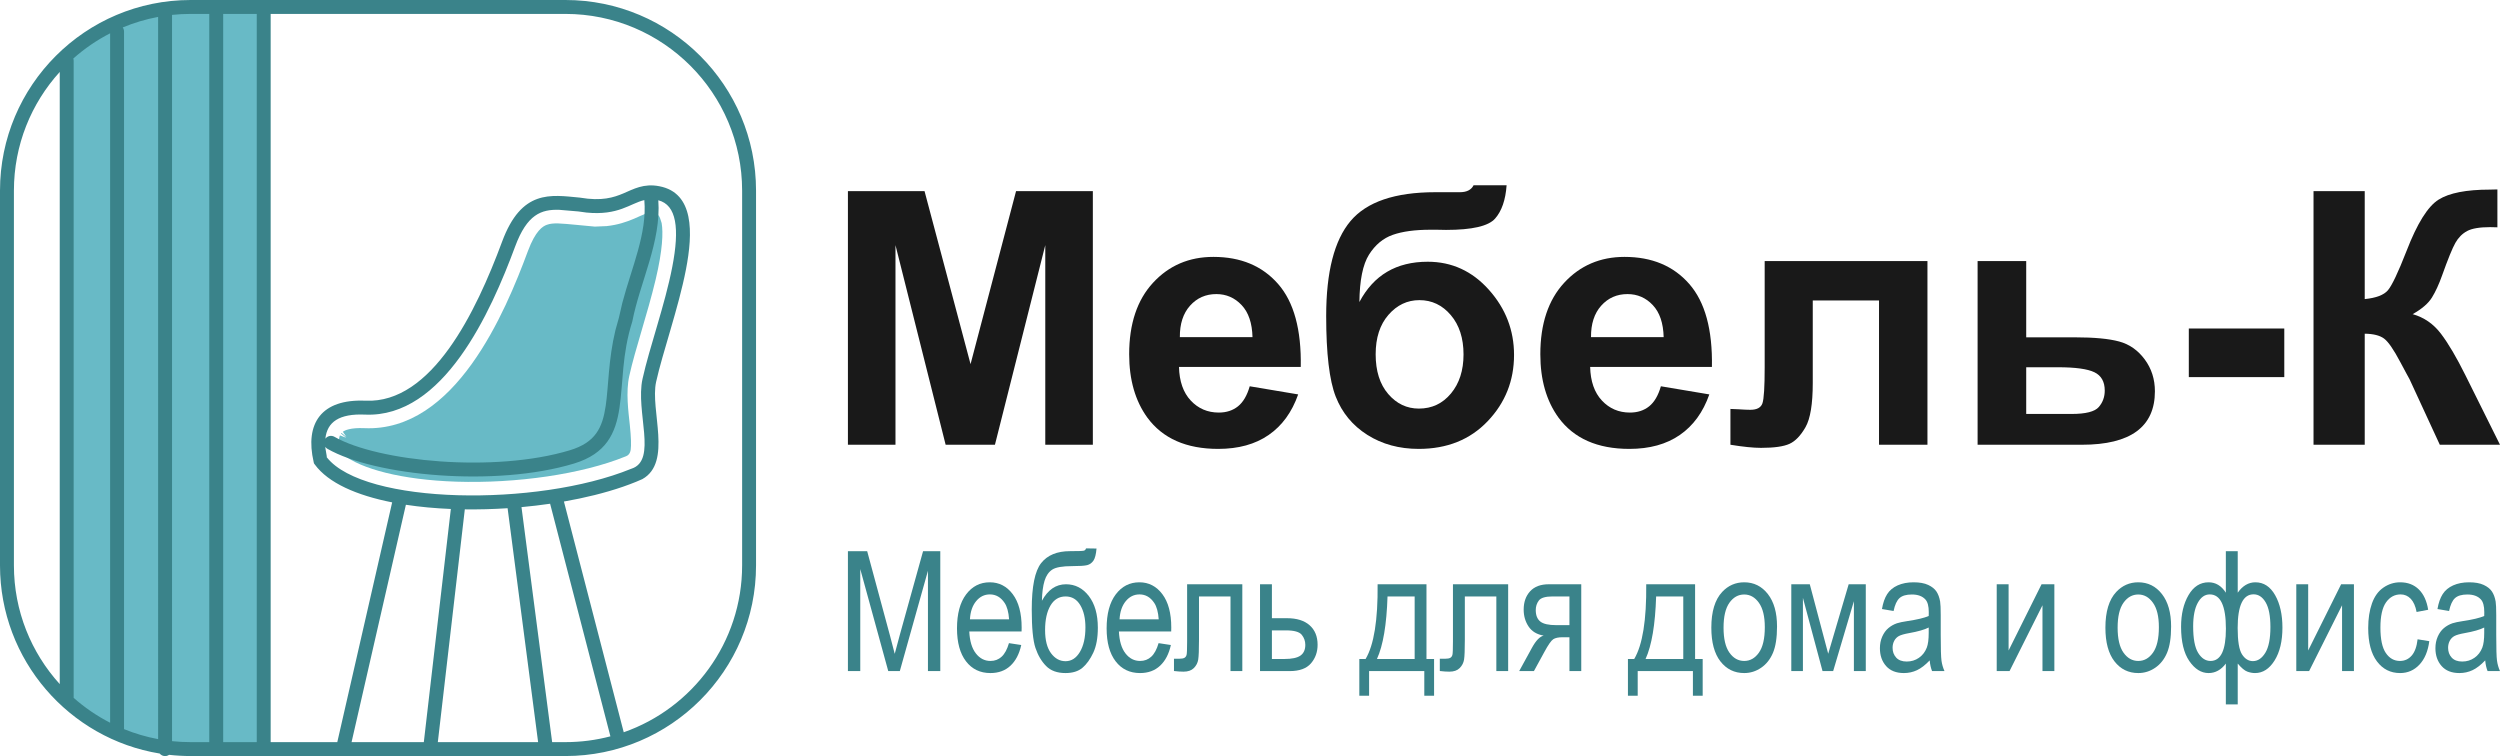 <?xml version="1.0" standalone="no"?>
<!DOCTYPE svg PUBLIC "-//W3C//DTD SVG 1.1//EN" "http://www.w3.org/Graphics/SVG/1.1/DTD/svg11.dtd">
<!--Generator: Xara Designer (www.xara.com), SVG filter version: 6.6.0.9-->
<svg fill="none" fill-rule="evenodd" stroke="black" stroke-width="0.501" stroke-linejoin="bevel" stroke-miterlimit="10" font-family="Times New Roman" font-size="16" style="font-variant-ligatures:none" xmlns:xlink="http://www.w3.org/1999/xlink" xmlns="http://www.w3.org/2000/svg" version="1.1" overflow="visible" width="533.048pt" height="161.213pt" viewBox="213.476 -364.931 533.048 161.213">
 <defs>
  <style type="text/css">@import url('https://themes.googleusercontent.com/fonts/css?family=Open Sans:400,600');</style>
 </defs>
 <g id="Page background" transform="scale(1 -1)"/>
 <g id="MouseOff" transform="scale(1 -1)">
  <g id="Group" fill-rule="nonzero" stroke-linejoin="round" stroke-linecap="round" stroke="none" stroke-width="1.936" fill="#191919">
   <g id="Group_1">
    <path d="M 394.268,270.103 L 394.268,324.171 L 410.606,324.171 L 420.416,287.29 L 430.117,324.171 L 446.492,324.171 L 446.492,270.103 L 436.349,270.103 L 436.349,312.664 L 425.616,270.103 L 415.105,270.103 L 404.41,312.664 L 404.41,270.103 L 394.268,270.103 Z" marker-start="none" marker-end="none"/>
    <path d="M 479.943,282.569 L 490.27,280.835 C 488.942,277.049 486.846,274.166 483.982,272.187 C 481.117,270.207 477.533,269.218 473.231,269.218 C 466.421,269.218 461.38,271.443 458.11,275.894 C 455.527,279.459 454.237,283.958 454.237,289.392 C 454.237,295.883 455.933,300.967 459.327,304.643 C 462.719,308.319 467.01,310.157 472.198,310.157 C 478.025,310.157 482.624,308.233 485.992,304.385 C 489.361,300.537 490.971,294.641 490.823,286.699 L 464.859,286.699 C 464.933,283.626 465.769,281.235 467.367,279.526 C 468.966,277.817 470.957,276.963 473.341,276.963 C 474.964,276.963 476.329,277.406 477.435,278.291 C 478.542,279.177 479.378,280.602 479.943,282.569 Z M 480.534,293.043 C 480.459,296.044 479.685,298.324 478.21,299.885 C 476.735,301.446 474.94,302.227 472.825,302.227 C 470.563,302.227 468.695,301.403 467.219,299.756 C 465.744,298.108 465.018,295.87 465.043,293.043 L 480.534,293.043 Z" marker-start="none" marker-end="none"/>
    <path d="M 527.668,325.425 L 534.712,325.425 C 534.491,322.303 533.673,319.936 532.259,318.326 C 530.845,316.714 527.36,315.91 521.804,315.91 C 521.14,315.91 520.476,315.921 519.812,315.947 L 518.485,315.947 C 515.189,315.947 512.509,315.585 510.444,314.859 C 508.379,314.134 506.689,312.726 505.373,310.636 C 504.058,308.546 503.375,305.178 503.325,300.53 C 504.85,303.407 506.823,305.559 509.245,306.984 C 511.668,308.411 514.551,309.123 517.894,309.123 C 523.033,309.123 527.385,307.126 530.95,303.13 C 534.514,299.135 536.298,294.507 536.298,289.245 C 536.298,283.762 534.423,279.054 530.674,275.119 C 526.924,271.185 522.025,269.218 515.976,269.218 C 511.821,269.218 508.169,270.213 505.023,272.205 C 501.875,274.197 499.625,276.92 498.273,280.375 C 496.921,283.829 496.244,289.552 496.244,297.543 C 496.244,306.936 497.972,313.685 501.427,317.791 C 504.881,321.897 510.911,323.95 519.517,323.95 L 524.754,323.95 C 526.205,323.95 527.176,324.442 527.668,325.425 Z M 506.793,289.392 C 506.793,285.827 507.683,283.005 509.467,280.927 C 511.249,278.849 513.431,277.811 516.013,277.812 C 518.791,277.811 521.072,278.887 522.855,281.039 C 524.637,283.19 525.529,285.962 525.528,289.356 C 525.529,292.822 524.625,295.619 522.817,297.746 C 521.01,299.873 518.779,300.936 516.124,300.936 C 513.542,300.936 511.341,299.892 509.522,297.801 C 507.702,295.711 506.793,292.908 506.793,289.392 Z" marker-start="none" marker-end="none"/>
    <path d="M 567.61,282.569 L 577.937,280.835 C 576.609,277.049 574.513,274.166 571.649,272.187 C 568.784,270.207 565.2,269.218 560.898,269.218 C 554.088,269.218 549.047,271.443 545.777,275.894 C 543.194,279.459 541.904,283.958 541.904,289.392 C 541.904,295.883 543.6,300.967 546.994,304.643 C 550.386,308.319 554.677,310.157 559.865,310.157 C 565.692,310.157 570.291,308.233 573.659,304.385 C 577.028,300.537 578.638,294.641 578.49,286.699 L 552.526,286.699 C 552.6,283.626 553.436,281.235 555.034,279.526 C 556.633,277.817 558.624,276.963 561.008,276.963 C 562.631,276.963 563.996,277.406 565.102,278.291 C 566.209,279.177 567.045,280.602 567.61,282.569 Z M 568.201,293.043 C 568.126,296.044 567.352,298.324 565.877,299.885 C 564.402,301.446 562.607,302.227 560.492,302.227 C 558.23,302.227 556.362,301.403 554.886,299.756 C 553.411,298.108 552.685,295.87 552.71,293.043 L 568.201,293.043 Z" marker-start="none" marker-end="none"/>
    <path d="M 589.739,309.271 L 624.445,309.271 L 624.445,270.103 L 614.118,270.103 L 614.118,300.862 L 599.992,300.862 L 599.992,283.27 C 599.992,278.796 599.476,275.654 598.443,273.846 C 597.41,272.039 596.267,270.853 595.013,270.288 C 593.759,269.722 591.743,269.439 588.965,269.439 C 587.317,269.439 585.141,269.66 582.437,270.103 L 582.437,277.737 C 582.658,277.738 583.236,277.713 584.17,277.664 C 585.252,277.589 586.088,277.553 586.678,277.554 C 588.08,277.553 588.94,278.014 589.26,278.936 C 589.58,279.858 589.739,282.421 589.739,286.626 L 589.739,309.271 Z" marker-start="none" marker-end="none"/>
    <path d="M 635.139,309.271 L 645.503,309.271 L 645.503,293.006 L 655.904,293.006 C 659.986,293.006 663.12,292.712 665.309,292.121 C 667.497,291.532 669.316,290.259 670.767,288.305 C 672.217,286.349 672.943,284.081 672.943,281.499 C 672.943,277.713 671.645,274.867 669.052,272.962 C 666.457,271.056 662.566,270.103 657.379,270.103 L 635.139,270.103 L 635.139,309.271 Z M 645.503,276.668 L 655.166,276.668 C 658.19,276.668 660.126,277.16 660.975,278.143 C 661.824,279.127 662.248,280.295 662.248,281.647 C 662.248,283.541 661.516,284.844 660.053,285.556 C 658.589,286.269 655.989,286.626 652.252,286.626 L 645.503,286.626 L 645.503,276.668 Z" marker-start="none" marker-end="none"/>
    <path d="M 680.172,284.524 L 680.172,294.887 L 700.53,294.887 L 700.53,284.524 L 680.172,284.524 Z" marker-start="none" marker-end="none"/>
    <path d="M 706.764,324.171 L 717.681,324.171 L 717.681,301.158 C 720.115,301.403 721.763,302.031 722.623,303.039 C 723.484,304.047 724.811,306.85 726.606,311.447 C 728.868,317.3 731.143,320.938 733.43,322.364 C 735.691,323.789 739.343,324.503 744.383,324.503 C 744.629,324.503 745.158,324.515 745.969,324.541 L 745.969,316.463 L 744.421,316.5 C 742.183,316.499 740.547,316.224 739.515,315.671 C 738.483,315.118 737.647,314.275 737.007,313.143 C 736.368,312.013 735.422,309.689 734.167,306.173 C 733.504,304.305 732.784,302.744 732.01,301.489 C 731.235,300.236 729.865,299.055 727.898,297.949 C 730.332,297.26 732.342,295.87 733.928,293.781 C 735.514,291.691 737.253,288.741 739.146,284.93 L 746.523,270.103 L 733.688,270.103 L 727.234,284.081 C 727.135,284.277 726.925,284.659 726.606,285.224 C 726.484,285.422 726.029,286.269 725.242,287.77 C 723.841,290.425 722.691,292.084 721.793,292.748 C 720.896,293.411 719.525,293.756 717.681,293.781 L 717.681,270.103 L 706.764,270.103 L 706.764,324.171 Z" marker-start="none" marker-end="none"/>
   </g>
  </g>
  <path d="M 228.071,215.141 L 228.072,215.2 L 228.071,353.518 C 234.994,359.693 244.122,363.448 254.122,363.448 L 269.697,363.448 L 269.697,205.213 L 254.122,205.213 C 244.123,205.213 234.995,208.967 228.071,215.141 Z" fill="#68bac6" stroke-linejoin="round" stroke="none" stroke-width="0.75" marker-start="none" marker-end="none"/>
  <path d="M 286.733,267.931 C 286.687,267.967 286.643,268.007 286.602,268.048 L 286.227,268.423 C 286.008,268.641 285.864,268.923 285.814,269.228 L 285.746,269.643 C 285.74,269.679 285.734,269.725 285.731,269.762 C 285.621,271.127 285.843,271.817 285.953,272.101 L 287.277,271.587 L 286.178,272.499 L 286.285,272.628 L 287.329,271.762 L 286.576,272.883 C 286.986,273.158 288.156,273.773 291.165,273.639 C 310.529,272.78 321.222,298.394 326.025,311.366 C 327.664,315.791 329.22,316.69 330.063,316.996 C 331.447,317.496 333.059,317.291 336.514,316.974 L 340.309,316.614 L 342.82,316.722 C 345.188,316.973 347.051,317.611 348.68,318.301 C 350.869,319.226 351.473,319.764 352.957,319.467 C 352.987,319.461 353.034,319.45 353.063,319.441 L 353.196,319.404 C 353.672,319.272 354.05,318.911 354.203,318.442 L 354.508,317.51 C 354.531,317.441 354.548,317.37 354.561,317.298 C 354.881,315.415 354.796,311.714 353.264,305.286 C 351.522,297.978 348.902,290.452 347.649,284.767 C 346.885,281.305 347.474,277.114 347.765,274.316 C 348.047,271.611 348.081,270.01 347.956,269.065 C 347.949,269.013 347.939,268.96 347.927,268.909 L 347.871,268.679 C 347.754,268.198 347.403,267.808 346.937,267.64 L 346.869,267.615 C 337.498,263.798 323.524,261.821 310.812,262.228 C 298.969,262.608 290.451,265.008 286.733,267.931 Z" fill="#68bac6" stroke="none" stroke-width="0.75" stroke-linejoin="round" marker-start="none" marker-end="none"/>
  <path d="M 247.525,204.262 C 228.222,207.416 213.476,224.184 213.476,244.375 L 213.476,324.286 C 213.476,346.721 231.686,364.931 254.122,364.931 L 334.033,364.931 C 356.468,364.931 374.678,346.721 374.678,324.286 L 374.678,244.375 C 374.678,221.939 356.468,203.729 334.033,203.729 L 254.122,203.729 C 252.567,203.729 251.033,203.816 249.524,203.986 C 249.283,203.817 248.99,203.718 248.674,203.718 C 248.211,203.718 247.798,203.93 247.525,204.262 Z M 258.095,206.696 L 258.095,361.898 C 258.095,361.92 258.095,361.942 258.096,361.964 L 254.122,361.964 C 252.782,361.964 251.459,361.893 250.156,361.757 L 250.157,207.063 L 250.156,206.902 C 251.46,206.765 252.782,206.696 254.122,206.696 L 258.095,206.696 Z M 268.22,206.696 L 268.22,361.898 C 268.22,361.92 268.22,361.942 268.221,361.964 L 261.06,361.964 C 261.061,361.942 261.062,361.92 261.062,361.898 L 261.062,206.696 L 268.22,206.696 Z M 285.392,206.696 L 297.091,257.815 C 289.537,259.307 283.486,261.948 280.601,265.884 L 280.421,266.13 L 280.352,266.428 C 278.454,274.645 281.96,279.914 291.425,279.494 C 305.558,278.866 314.991,298.441 320.531,313.402 C 324.672,324.582 330.883,323.38 337.061,322.802 L 337.116,322.796 L 337.171,322.787 C 341.802,322 344.325,322.822 346.399,323.698 C 348.509,324.59 350.728,325.888 354.084,325.217 C 361.471,323.787 361.257,315.333 359.73,307.448 C 358.152,299.297 354.733,289.68 353.371,283.505 C 352.052,277.527 356.879,266.372 350.437,262.774 L 349.106,262.202 L 349.08,262.192 L 349.015,262.167 L 349.107,262.201 C 348.199,261.831 347.253,261.477 346.273,261.139 C 342.5,259.839 338.23,258.784 333.714,257.996 L 346.458,208.84 L 346.469,208.799 C 361.161,213.941 371.711,227.935 371.711,244.375 L 371.711,324.286 C 371.711,345.082 354.829,361.964 334.033,361.964 L 271.185,361.964 C 271.186,361.942 271.187,361.92 271.187,361.898 L 271.187,206.696 L 285.392,206.696 Z M 303.842,206.696 L 309.605,256.407 C 306.281,256.545 303.055,256.841 300.019,257.304 L 288.436,206.696 L 303.842,206.696 Z M 328.211,206.696 L 321.706,256.57 C 318.655,256.368 315.591,256.285 312.582,256.325 L 306.828,206.696 L 328.211,206.696 Z M 343.628,207.93 L 343.616,207.975 L 330.77,257.524 C 328.765,257.232 326.725,256.991 324.668,256.803 L 331.204,206.696 L 334.033,206.696 C 337.348,206.696 340.564,207.125 343.628,207.93 Z M 247.189,207.333 L 247.19,207.339 L 247.189,361.326 C 244.569,360.838 242.044,360.079 239.645,359.078 C 239.819,358.835 239.922,358.538 239.922,358.217 L 239.922,209.528 L 239.921,209.466 C 242.238,208.522 244.67,207.802 247.189,207.333 Z M 236.954,210.829 L 236.955,210.992 L 236.955,357.829 C 234.11,356.369 231.474,354.558 229.106,352.453 C 229.154,352.306 229.181,352.149 229.181,351.987 L 229.181,216.14 C 231.529,214.062 234.139,212.274 236.954,210.829 Z M 226.213,219.069 L 226.213,349.59 C 220.143,342.9 216.443,334.022 216.443,324.286 L 216.443,244.375 C 216.443,234.638 220.143,225.76 226.213,219.069 Z M 347.988,264.948 L 348.043,264.971 L 348.101,264.989 C 353.717,266.763 348.938,277.178 350.474,284.144 C 351.957,290.869 355.246,299.897 356.817,308.013 C 358.417,316.274 357.725,321.226 353.84,322.231 C 354.486,313.415 349.935,304.757 348.315,296.477 L 348.299,296.395 L 348.274,296.315 C 346.064,289.315 346.365,283.405 345.562,277.982 C 344.76,272.567 342.771,268.188 335.853,266.092 C 319.14,261.028 293.391,263.448 283.31,269.224 C 283.116,269.334 282.957,269.482 282.837,269.652 C 282.844,269.551 282.853,269.449 282.863,269.346 L 283.182,267.442 L 283.184,267.441 L 283.194,267.376 C 291.177,257.338 327.968,256.792 347.988,264.948 Z M 346.273,261.139 L 349.015,262.167 L 348.994,262.16 L 346.273,261.139 Z M 334.992,268.931 C 340.449,270.585 341.929,273.706 342.627,278.416 C 343.236,282.53 343.183,288.281 344.694,294.511 L 345.424,297.133 L 346.177,300.381 C 348.174,307.958 351.478,315.134 350.86,322.267 C 347.837,321.568 345.343,318.921 338.505,319.611 L 336.783,319.847 L 332.696,320.194 C 328.881,320.309 325.851,319.223 323.314,312.371 C 318.127,298.366 308.015,275.787 291.294,276.529 C 285.818,276.772 283.216,274.963 282.851,271.39 C 283.291,271.99 284.123,272.177 284.785,271.799 C 294.003,266.517 318.889,264.052 334.992,268.931 Z M 283.194,267.376 L 283.182,267.442 L 282.994,267.639 C 283.058,267.55 283.125,267.463 283.194,267.376 Z" fill="#3a838a" stroke="none" fill-rule="evenodd" stroke-width="0.5" marker-start="none" marker-end="none"/>
  <g id="Group_2" fill-rule="evenodd" stroke="none" stroke-width="0.5" fill="#3a838a">
   <g id="Group_3">
    <path d="M 394.268,221.841 L 394.268,247.398 L 398.378,247.398 L 403.264,229.303 C 403.714,227.618 404.043,226.357 404.25,225.518 C 404.485,226.449 404.85,227.815 405.348,229.616 L 410.29,247.398 L 413.964,247.398 L 413.964,221.841 L 411.332,221.841 L 411.332,243.231 L 405.334,221.841 L 402.869,221.841 L 396.9,243.597 L 396.9,221.841 L 394.268,221.841 Z" marker-start="none" marker-end="none"/>
    <path d="M 428.606,227.801 L 431.224,227.402 C 430.812,225.509 430.047,224.038 428.93,222.991 C 427.813,221.945 426.387,221.422 424.65,221.422 C 422.463,221.422 420.729,222.256 419.448,223.925 C 418.167,225.592 417.526,227.931 417.526,230.941 C 417.526,234.056 418.174,236.473 419.469,238.192 C 420.764,239.912 422.444,240.773 424.509,240.773 C 426.509,240.773 428.142,239.929 429.409,238.245 C 430.676,236.559 431.31,234.189 431.31,231.132 C 431.31,230.947 431.304,230.667 431.295,230.297 L 420.145,230.297 C 420.239,228.263 420.704,226.704 421.539,225.624 C 422.373,224.543 423.415,224.003 424.665,224.003 C 425.593,224.003 426.387,224.305 427.043,224.91 C 427.7,225.513 428.222,226.478 428.606,227.801 Z M 420.286,232.876 L 428.635,232.876 C 428.522,234.433 428.203,235.601 427.677,236.379 C 426.87,237.589 425.824,238.192 424.537,238.192 C 423.373,238.192 422.395,237.71 421.603,236.746 C 420.809,235.781 420.37,234.491 420.286,232.876 Z" marker-start="none" marker-end="none"/>
    <path d="M 445.037,248.007 L 447.276,247.972 C 447.171,246.728 446.949,245.862 446.607,245.375 C 446.264,244.886 445.822,244.573 445.283,244.433 C 444.743,244.294 443.685,244.224 442.108,244.224 C 440.015,244.224 438.589,243.975 437.828,243.474 C 437.069,242.974 436.521,242.175 436.188,241.078 C 435.855,239.979 435.67,238.565 435.632,236.833 C 436.27,238.006 437.016,238.887 437.87,239.475 C 438.726,240.06 439.687,240.354 440.756,240.354 C 442.718,240.354 444.342,239.521 445.629,237.852 C 446.914,236.185 447.557,233.927 447.557,231.08 C 447.557,228.919 447.233,227.147 446.586,225.764 C 445.938,224.38 445.17,223.311 444.284,222.555 C 443.396,221.801 442.188,221.422 440.659,221.422 C 438.884,221.422 437.505,221.925 436.518,222.931 C 435.533,223.935 434.778,225.223 434.252,226.791 C 433.727,228.36 433.465,231.092 433.465,234.985 C 433.465,239.878 434.133,243.172 435.471,244.87 C 436.808,246.566 438.866,247.414 441.644,247.414 C 443.371,247.414 444.352,247.449 444.586,247.519 C 444.821,247.589 444.971,247.751 445.037,248.007 Z M 444.91,231.167 C 444.911,233.097 444.542,234.677 443.805,235.909 C 443.068,237.141 442.028,237.757 440.686,237.757 C 439.288,237.757 438.208,237.106 437.448,235.804 C 436.688,234.502 436.308,232.765 436.308,230.592 C 436.308,228.443 436.728,226.798 437.568,225.659 C 438.409,224.519 439.442,223.951 440.672,223.951 C 441.929,223.951 442.951,224.61 443.735,225.928 C 444.518,227.248 444.911,228.994 444.91,231.167 Z" marker-start="none" marker-end="none"/>
    <path d="M 460.51,227.801 L 463.128,227.402 C 462.715,225.509 461.951,224.038 460.833,222.991 C 459.716,221.945 458.29,221.422 456.553,221.422 C 454.366,221.422 452.632,222.256 451.351,223.925 C 450.07,225.592 449.43,227.931 449.43,230.941 C 449.43,234.056 450.078,236.473 451.372,238.192 C 452.668,239.912 454.347,240.773 456.413,240.773 C 458.412,240.773 460.045,239.929 461.312,238.245 C 462.579,236.559 463.213,234.189 463.213,231.132 C 463.213,230.947 463.208,230.667 463.198,230.297 L 452.048,230.297 C 452.142,228.263 452.607,226.704 453.441,225.624 C 454.277,224.543 455.319,224.003 456.567,224.003 C 457.496,224.003 458.29,224.305 458.947,224.91 C 459.604,225.513 460.125,226.478 460.51,227.801 Z M 452.189,232.876 L 460.537,232.876 C 460.424,234.433 460.106,235.601 459.58,236.379 C 458.773,237.589 457.726,238.192 456.441,238.192 C 455.276,238.192 454.298,237.71 453.505,236.746 C 452.712,235.781 452.273,234.491 452.189,232.876 Z" marker-start="none" marker-end="none"/>
    <path d="M 466.592,240.354 L 478.362,240.354 L 478.362,221.841 L 475.842,221.841 L 475.842,237.757 L 469.126,237.757 L 469.126,228.535 C 469.126,226.385 469.07,224.967 468.957,224.281 C 468.844,223.596 468.535,222.997 468.028,222.487 C 467.52,221.975 466.788,221.719 465.831,221.719 C 465.24,221.719 464.56,221.765 463.79,221.858 L 463.79,224.473 L 464.902,224.473 C 465.428,224.473 465.803,224.54 466.029,224.674 C 466.254,224.807 466.404,225.02 466.479,225.31 C 466.554,225.6 466.592,226.548 466.592,228.151 L 466.592,240.354 Z" marker-start="none" marker-end="none"/>
    <path d="M 482.136,240.354 L 484.67,240.354 L 484.67,233.119 L 487.879,233.119 C 489.972,233.119 491.585,232.617 492.715,231.611 C 493.846,230.607 494.413,229.22 494.413,227.455 C 494.413,225.909 493.94,224.586 492.997,223.489 C 492.053,222.389 490.544,221.841 488.471,221.841 L 482.136,221.841 L 482.136,240.354 Z M 484.67,224.422 L 487.33,224.422 C 488.935,224.422 490.08,224.665 490.765,225.153 C 491.451,225.642 491.794,226.403 491.794,227.436 C 491.794,228.239 491.539,228.954 491.033,229.581 C 490.526,230.209 489.405,230.522 487.668,230.522 L 484.67,230.522 L 484.67,224.422 Z" marker-start="none" marker-end="none"/>
    <path d="M 507.21,240.354 L 517.628,240.354 L 517.628,224.422 L 519.248,224.422 L 519.248,216.594 L 517.164,216.594 L 517.164,221.841 L 505.393,221.841 L 505.393,216.594 L 503.31,216.594 L 503.31,224.422 L 504.647,224.422 C 506.43,227.419 507.285,232.73 507.21,240.354 Z M 509.323,237.757 C 509.134,231.749 508.382,227.302 507.069,224.422 L 515.108,224.422 L 515.108,237.757 L 509.323,237.757 Z" marker-start="none" marker-end="none"/>
    <path d="M 523.273,240.354 L 535.044,240.354 L 535.044,221.841 L 532.524,221.841 L 532.524,237.757 L 525.807,237.757 L 525.807,228.535 C 525.807,226.385 525.752,224.967 525.639,224.281 C 525.526,223.596 525.217,222.997 524.71,222.487 C 524.203,221.975 523.471,221.719 522.512,221.719 C 521.922,221.719 521.242,221.765 520.472,221.858 L 520.472,224.473 L 521.584,224.473 C 522.11,224.473 522.486,224.54 522.711,224.674 C 522.937,224.807 523.087,225.02 523.161,225.31 C 523.237,225.6 523.273,226.548 523.273,228.151 L 523.273,240.354 Z" marker-start="none" marker-end="none"/>
    <path d="M 550.63,240.354 L 550.63,221.841 L 548.109,221.841 L 548.109,229.059 L 546.645,229.059 C 545.753,229.059 545.089,228.915 544.653,228.631 C 544.216,228.347 543.58,227.432 542.745,225.885 L 540.536,221.841 L 537.395,221.841 L 540.127,226.827 C 540.961,228.35 541.793,229.209 542.617,229.407 C 541.173,229.651 540.101,230.297 539.402,231.342 C 538.702,232.387 538.353,233.59 538.353,234.951 C 538.353,236.554 538.81,237.856 539.725,238.855 C 540.642,239.854 541.965,240.354 543.702,240.354 L 550.63,240.354 Z M 548.109,237.757 L 544.505,237.757 C 542.994,237.757 542.02,237.466 541.585,236.885 C 541.147,236.303 540.928,235.625 540.928,234.846 C 540.928,233.741 541.25,232.931 541.894,232.413 C 542.536,231.896 543.673,231.638 545.308,231.638 L 548.109,231.638 L 548.109,237.757 Z" marker-start="none" marker-end="none"/>
    <path d="M 564.483,240.354 L 574.902,240.354 L 574.902,224.422 L 576.52,224.422 L 576.52,216.594 L 574.437,216.594 L 574.437,221.841 L 562.666,221.841 L 562.666,216.594 L 560.583,216.594 L 560.583,224.422 L 561.921,224.422 C 563.704,227.419 564.558,232.73 564.483,240.354 Z M 566.595,237.757 C 566.407,231.749 565.656,227.302 564.342,224.422 L 572.381,224.422 L 572.381,237.757 L 566.595,237.757 Z" marker-start="none" marker-end="none"/>
    <path d="M 578.365,231.098 C 578.365,234.526 579.135,237.065 580.674,238.715 C 581.959,240.087 583.526,240.773 585.376,240.773 C 587.432,240.773 589.113,239.938 590.417,238.271 C 591.721,236.604 592.373,234.299 592.373,231.358 C 592.373,228.977 592.085,227.104 591.508,225.737 C 590.93,224.371 590.091,223.311 588.988,222.555 C 587.886,221.801 586.681,221.422 585.376,221.422 C 583.283,221.422 581.592,222.254 580.3,223.916 C 579.01,225.578 578.365,227.972 578.365,231.098 Z M 580.97,231.098 C 580.97,228.726 581.387,226.952 582.222,225.772 C 583.058,224.593 584.109,224.003 585.376,224.003 C 586.634,224.003 587.681,224.594 588.515,225.78 C 589.351,226.966 589.768,228.775 589.768,231.203 C 589.768,233.491 589.348,235.226 588.509,236.405 C 587.668,237.585 586.625,238.174 585.376,238.174 C 584.109,238.174 583.058,237.589 582.222,236.415 C 581.387,235.241 580.97,233.468 580.97,231.098 Z" marker-start="none" marker-end="none"/>
    <path d="M 595.415,240.354 L 599.357,240.354 L 603.285,225.537 L 607.649,240.354 L 611.297,240.354 L 611.297,221.841 L 608.762,221.841 L 608.762,236.746 L 604.341,221.841 L 602.075,221.841 L 597.893,237.46 L 597.893,221.841 L 595.415,221.841 L 595.415,240.354 Z" marker-start="none" marker-end="none"/>
    <path d="M 624.923,224.124 C 623.986,223.137 623.082,222.44 622.214,222.033 C 621.346,221.626 620.415,221.422 619.419,221.422 C 617.776,221.422 616.515,221.919 615.633,222.913 C 614.75,223.907 614.308,225.176 614.309,226.723 C 614.308,227.629 614.475,228.458 614.809,229.207 C 615.142,229.955 615.577,230.557 616.118,231.009 C 616.658,231.464 617.266,231.806 617.942,232.039 C 618.439,232.201 619.19,232.359 620.195,232.51 C 622.24,232.813 623.747,233.171 624.713,233.59 C 624.722,234.02 624.728,234.294 624.728,234.411 C 624.728,235.689 624.488,236.59 624.009,237.112 C 623.361,237.822 622.4,238.174 621.123,238.174 C 619.931,238.174 619.051,237.917 618.482,237.399 C 617.916,236.882 617.495,235.967 617.224,234.654 L 614.746,235.072 C 614.97,236.386 615.34,237.446 615.858,238.254 C 616.374,239.062 617.12,239.683 618.096,240.12 C 619.074,240.554 620.204,240.773 621.489,240.773 C 622.765,240.773 623.803,240.586 624.6,240.215 C 625.399,239.843 625.984,239.375 626.361,238.812 C 626.735,238.248 627,237.537 627.149,236.676 C 627.234,236.141 627.276,235.177 627.276,233.781 L 627.276,229.599 C 627.276,226.682 627.33,224.836 627.438,224.064 C 627.546,223.291 627.759,222.55 628.078,221.841 L 625.431,221.841 C 625.169,222.491 625,223.254 624.923,224.124 Z M 624.713,231.132 C 623.793,230.667 622.414,230.272 620.574,229.947 C 619.531,229.761 618.795,229.552 618.364,229.321 C 617.932,229.088 617.599,228.747 617.363,228.299 C 617.128,227.852 617.012,227.356 617.012,226.81 C 617.012,225.972 617.268,225.275 617.779,224.717 C 618.291,224.16 619.039,223.88 620.025,223.88 C 621.001,223.88 621.87,224.145 622.631,224.674 C 623.39,225.202 623.948,225.925 624.304,226.844 C 624.578,227.552 624.713,228.599 624.713,229.982 L 624.713,231.132 Z" marker-start="none" marker-end="none"/>
    <path d="M 639.214,240.354 L 641.748,240.354 L 641.748,226.234 L 648.775,240.354 L 651.505,240.354 L 651.505,221.841 L 648.971,221.841 L 648.971,235.875 L 641.946,221.841 L 639.214,221.841 L 639.214,240.354 Z" marker-start="none" marker-end="none"/>
    <path d="M 662.389,231.098 C 662.389,234.526 663.159,237.065 664.697,238.715 C 665.983,240.087 667.551,240.773 669.399,240.773 C 671.455,240.773 673.135,239.938 674.439,238.271 C 675.745,236.604 676.397,234.299 676.397,231.358 C 676.397,228.977 676.108,227.104 675.531,225.737 C 674.953,224.371 674.114,223.311 673.011,222.555 C 671.908,221.801 670.705,221.422 669.399,221.422 C 667.307,221.422 665.615,222.254 664.325,223.916 C 663.034,225.578 662.389,227.972 662.389,231.098 Z M 664.994,231.098 C 664.994,228.726 665.411,226.952 666.246,225.772 C 667.082,224.593 668.133,224.003 669.399,224.003 C 670.658,224.003 671.704,224.594 672.54,225.78 C 673.375,226.966 673.791,228.775 673.791,231.203 C 673.791,233.491 673.372,235.226 672.531,236.405 C 671.692,237.585 670.648,238.174 669.399,238.174 C 668.133,238.174 667.082,237.589 666.246,236.415 C 665.411,235.241 664.994,233.468 664.994,231.098 Z" marker-start="none" marker-end="none"/>
    <path d="M 688.069,247.398 L 690.603,247.398 L 690.603,238.559 C 691.129,239.303 691.706,239.858 692.334,240.223 C 692.963,240.59 693.64,240.773 694.363,240.773 C 696.137,240.773 697.542,239.858 698.579,238.027 C 699.615,236.196 700.133,233.892 700.135,231.115 C 700.133,228.221 699.576,225.883 698.458,224.099 C 697.342,222.314 695.953,221.422 694.292,221.422 C 693.747,221.422 693.193,221.527 692.631,221.737 C 692.067,221.945 691.391,222.516 690.603,223.444 L 690.603,214.745 L 688.069,214.745 L 688.069,223.444 C 687.562,222.771 687.002,222.265 686.385,221.929 C 685.772,221.591 685.107,221.422 684.393,221.422 C 682.827,221.422 681.456,222.274 680.284,223.977 C 679.11,225.68 678.523,228.117 678.523,231.289 C 678.523,233.974 679.052,236.226 680.114,238.045 C 681.174,239.863 682.602,240.773 684.393,240.773 C 685.145,240.773 685.825,240.59 686.436,240.223 C 687.046,239.858 687.59,239.303 688.069,238.559 L 688.069,247.398 Z M 690.589,231.027 C 690.589,228.239 690.898,226.365 691.518,225.406 C 692.138,224.447 692.912,223.968 693.842,223.968 C 694.874,223.968 695.754,224.557 696.481,225.737 C 697.208,226.918 697.572,228.75 697.572,231.237 C 697.572,233.585 697.237,235.335 696.566,236.484 C 695.894,237.636 695.032,238.21 693.982,238.21 C 692.856,238.21 692.009,237.612 691.441,236.415 C 690.873,235.217 690.589,233.423 690.589,231.027 Z M 681.1,231.376 C 681.1,228.762 681.454,226.879 682.162,225.729 C 682.872,224.578 683.751,224.003 684.802,224.003 C 685.9,224.003 686.722,224.575 687.267,225.719 C 687.81,226.864 688.083,228.581 688.083,230.872 C 688.083,233.311 687.797,235.143 687.224,236.362 C 686.652,237.582 685.788,238.192 684.633,238.192 C 683.591,238.192 682.742,237.597 682.085,236.405 C 681.428,235.214 681.1,233.538 681.1,231.376 Z" marker-start="none" marker-end="none"/>
    <path d="M 703.089,240.354 L 705.624,240.354 L 705.624,226.234 L 712.65,240.354 L 715.381,240.354 L 715.381,221.841 L 712.847,221.841 L 712.847,235.875 L 705.822,221.841 L 703.089,221.841 L 703.089,240.354 Z" marker-start="none" marker-end="none"/>
    <path d="M 728.953,228.622 L 731.445,228.221 C 731.173,226.095 730.477,224.43 729.355,223.227 C 728.233,222.025 726.855,221.422 725.222,221.422 C 723.176,221.422 721.532,222.25 720.288,223.907 C 719.045,225.563 718.423,227.936 718.423,231.027 C 718.423,233.027 718.69,234.776 719.225,236.274 C 719.759,237.775 720.574,238.9 721.667,239.648 C 722.761,240.398 723.95,240.773 725.237,240.773 C 726.86,240.773 728.188,240.265 729.221,239.247 C 730.253,238.231 730.915,236.786 731.206,234.916 L 728.742,234.445 C 728.507,235.689 728.092,236.623 727.497,237.252 C 726.9,237.879 726.18,238.192 725.335,238.192 C 724.058,238.192 723.022,237.626 722.223,236.493 C 721.425,235.36 721.027,233.567 721.027,231.115 C 721.027,228.628 721.411,226.82 722.182,225.694 C 722.952,224.566 723.956,224.003 725.193,224.003 C 726.189,224.003 727.02,224.38 727.686,225.136 C 728.353,225.892 728.775,227.053 728.953,228.622 Z" marker-start="none" marker-end="none"/>
    <path d="M 743.37,224.124 C 742.431,223.137 741.528,222.44 740.66,222.033 C 739.792,221.626 738.861,221.422 737.865,221.422 C 736.223,221.422 734.961,221.919 734.077,222.913 C 733.196,223.907 732.754,225.176 732.755,226.723 C 732.754,227.629 732.921,228.458 733.254,229.207 C 733.587,229.955 734.024,230.557 734.564,231.009 C 735.104,231.464 735.712,231.806 736.387,232.039 C 736.886,232.201 737.634,232.359 738.64,232.51 C 740.686,232.813 742.192,233.171 743.159,233.59 C 743.168,234.02 743.173,234.294 743.173,234.411 C 743.173,235.689 742.933,236.59 742.456,237.112 C 741.807,237.822 740.846,238.174 739.569,238.174 C 738.377,238.174 737.497,237.917 736.928,237.399 C 736.361,236.882 735.941,235.967 735.668,234.654 L 733.191,235.072 C 733.416,236.386 733.787,237.446 734.304,238.254 C 734.82,239.062 735.566,239.683 736.542,240.12 C 737.518,240.554 738.65,240.773 739.935,240.773 C 741.211,240.773 742.249,240.586 743.046,240.215 C 743.844,239.843 744.43,239.375 744.806,238.812 C 745.181,238.248 745.444,237.537 745.595,236.676 C 745.679,236.141 745.722,235.177 745.722,233.781 L 745.722,229.599 C 745.722,226.682 745.775,224.836 745.884,224.064 C 745.99,223.291 746.205,222.55 746.524,221.841 L 743.877,221.841 C 743.614,222.491 743.445,223.254 743.37,224.124 Z M 743.159,231.132 C 742.239,230.667 740.859,230.272 739.02,229.947 C 737.978,229.761 737.241,229.552 736.809,229.321 C 736.377,229.088 736.045,228.747 735.809,228.299 C 735.575,227.852 735.458,227.356 735.458,226.81 C 735.458,225.972 735.713,225.275 736.225,224.717 C 736.737,224.16 737.485,223.88 738.471,223.88 C 739.447,223.88 740.315,224.145 741.075,224.674 C 741.836,225.202 742.394,225.925 742.75,226.844 C 743.024,227.552 743.159,228.599 743.159,229.982 L 743.159,231.132 Z" marker-start="none" marker-end="none"/>
   </g>
  </g>
 </g>
</svg>
